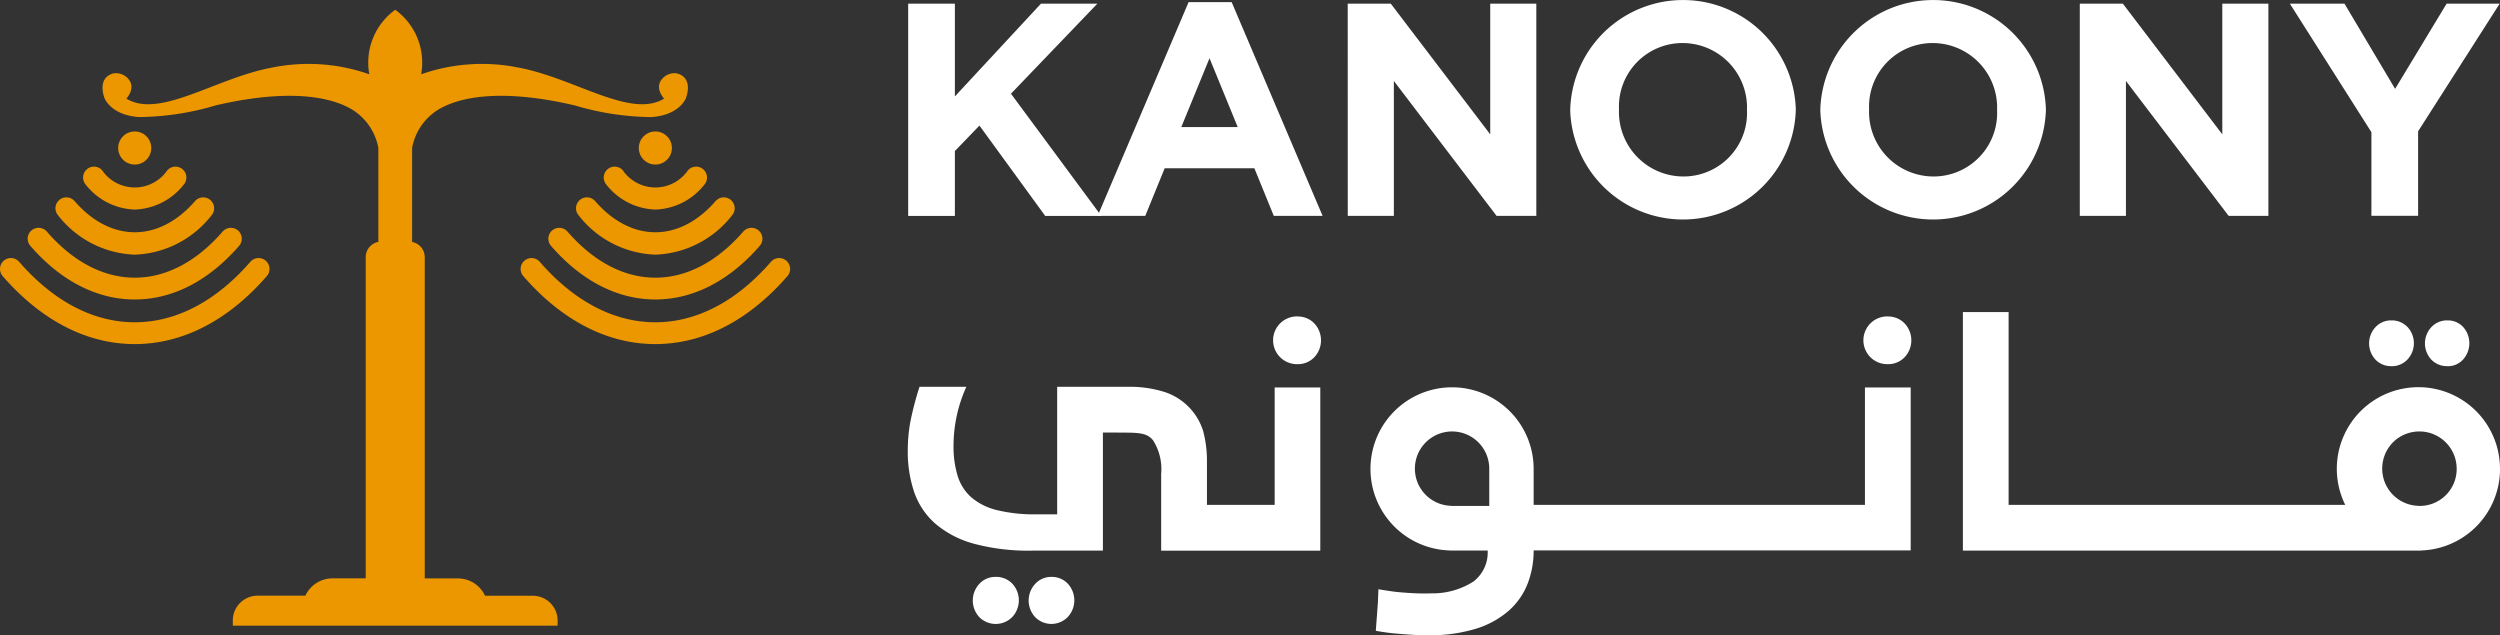 <svg id="Group_157" data-name="Group 157" xmlns="http://www.w3.org/2000/svg" xmlns:xlink="http://www.w3.org/1999/xlink" width="192.251" height="48.863" viewBox="0 0 192.251 48.863">
  <rect x="0" y="0" width="192.251" height="48.863" fill="#333333" stroke="none"/>
  <defs>
    <clipPath id="clip-path">
      <rect id="Rectangle_102" data-name="Rectangle 102" width="192.251" height="48.863" fill="none"/>
    </clipPath>
  </defs>
  <g id="Group_95" data-name="Group 95" clip-path="url(#clip-path)">
    <path id="Path_671" data-name="Path 671" d="M19.563,34.562a4.991,4.991,0,0,0,3.765-1.912.838.838,0,0,0-1.265-1.1,3.037,3.037,0,0,1-5,0,.838.838,0,0,0-1.266,1.1,4.988,4.988,0,0,0,3.764,1.912" transform="translate(-9.202 -18.447)" fill="#ec9700"/>
    <path id="Path_672" data-name="Path 672" d="M16.5,41.434a7.831,7.831,0,0,0,5.895-3.018.838.838,0,1,0-1.265-1.1c-2.775,3.194-6.486,3.192-9.26,0a.838.838,0,1,0-1.265,1.1,7.831,7.831,0,0,0,5.9,3.018" transform="translate(-6.134 -21.85)" fill="#ec9700"/>
    <path id="Path_673" data-name="Path 673" d="M13.428,48.252h0c2.906,0,5.682-1.426,8.025-4.122a.838.838,0,0,0-1.265-1.1c-2.016,2.32-4.352,3.545-6.759,3.545h0c-2.407,0-4.745-1.226-6.761-3.545A.838.838,0,0,0,5.4,44.13c2.344,2.7,5.119,4.122,8.026,4.122" transform="translate(-3.066 -25.222)" fill="#ec9700"/>
    <path id="Path_674" data-name="Path 674" d="M10.362,55.027c3.672,0,7.185-1.807,10.157-5.227a.838.838,0,0,0-1.266-1.1c-2.643,3.042-5.718,4.65-8.891,4.65s-6.247-1.608-8.89-4.65A.838.838,0,1,0,.206,49.8c2.971,3.42,6.482,5.227,10.156,5.227" transform="translate(0 -28.567)" fill="#ec9700"/>
    <path id="Path_675" data-name="Path 675" d="M22.547,26.834a1.272,1.272,0,1,0,0-1.8,1.272,1.272,0,0,0,0,1.8" transform="translate(-13.085 -14.552)" fill="#ec9700"/>
    <path id="Path_676" data-name="Path 676" d="M117.233,34.562A4.991,4.991,0,0,0,121,32.65a.838.838,0,0,0-1.265-1.1,3.037,3.037,0,0,1-5,0,.838.838,0,0,0-1.266,1.1,4.988,4.988,0,0,0,3.764,1.912" transform="translate(-66.836 -18.447)" fill="#ec9700"/>
    <path id="Path_677" data-name="Path 677" d="M114.166,41.434a7.831,7.831,0,0,0,5.894-3.018.838.838,0,1,0-1.265-1.1c-2.775,3.194-6.485,3.192-9.26,0a.838.838,0,0,0-1.265,1.1,7.831,7.831,0,0,0,5.9,3.018" transform="translate(-63.768 -21.85)" fill="#ec9700"/>
    <path id="Path_678" data-name="Path 678" d="M111.1,48.252h0c2.906,0,5.682-1.426,8.025-4.122a.838.838,0,0,0-1.265-1.1c-2.016,2.32-4.352,3.545-6.759,3.545h0c-2.407,0-4.745-1.226-6.761-3.545a.838.838,0,0,0-1.265,1.1c2.344,2.7,5.119,4.122,8.026,4.122" transform="translate(-60.701 -25.222)" fill="#ec9700"/>
    <path id="Path_679" data-name="Path 679" d="M108.032,55.027c3.672,0,7.185-1.807,10.157-5.227a.838.838,0,0,0-1.266-1.1c-2.643,3.042-5.718,4.65-8.891,4.65s-6.247-1.608-8.89-4.65a.838.838,0,1,0-1.265,1.1c2.971,3.42,6.482,5.227,10.156,5.227" transform="translate(-57.635 -28.567)" fill="#ec9700"/>
    <path id="Path_680" data-name="Path 680" d="M120.217,26.834a1.272,1.272,0,1,0,0-1.8,1.272,1.272,0,0,0,0,1.8" transform="translate(-70.72 -14.552)" fill="#ec9700"/>
    <path id="Path_681" data-name="Path 681" d="M63.34,6.714a1.257,1.257,0,0,0-1.174.572c-.421.672.253,1.377.253,1.377-2.568,1.582-6.9-1.6-11.247-2.394a14.091,14.091,0,0,0-7.435.525,5.018,5.018,0,0,0-1.994-4.962v0a5.018,5.018,0,0,0-1.994,4.962,14.089,14.089,0,0,0-7.435-.525c-4.349.789-8.679,3.976-11.247,2.394,0,0,.673-.705.253-1.377a1.257,1.257,0,0,0-1.175-.572s-1.343.153-.767,1.893c0,0,.471,1.335,2.679,1.476a21.2,21.2,0,0,0,5.886-.9c1.17-.258,6.612-1.57,10.072.1a4.382,4.382,0,0,1,2.43,3.171V19.68a1.2,1.2,0,0,0-.972,1.176v24.7H36.919a2.3,2.3,0,0,0-2.085,1.333H31.159A1.906,1.906,0,0,0,29.253,48.8v.394H54.231V48.8a1.907,1.907,0,0,0-1.907-1.906H48.65a2.3,2.3,0,0,0-2.085-1.333H44.013v-24.7a1.2,1.2,0,0,0-.972-1.176V12.456a4.382,4.382,0,0,1,2.43-3.171c3.46-1.674,8.9-.362,10.072-.1a21.2,21.2,0,0,0,5.885.9c2.209-.141,2.679-1.476,2.679-1.476.577-1.74-.767-1.893-.767-1.893" transform="translate(-11.35 -1.081)" fill="#ec9700"/>
    <path id="Path_682" data-name="Path 682" d="M170.377.684h3.591V7.818L180.589.684h4.337l-6.645,6.925,6.949,9.4h-4.314l-5.059-6.949-1.889,1.959v4.99h-3.591Z" transform="translate(-100.538 -0.403)" fill="#fff"/>
    <path id="Path_683" data-name="Path 683" d="M212.915.4h3.312l6.994,16.438h-3.754l-1.492-3.66h-6.9l-1.493,3.66h-3.66Zm3.778,9.607-2.169-5.294-2.169,5.294Z" transform="translate(-121.512 -0.236)" fill="#fff"/>
    <path id="Path_684" data-name="Path 684" d="M252.839.684h3.311l7.648,10.05V.684h3.544V17.005h-3.055l-7.9-10.376V17.005h-3.544Z" transform="translate(-149.199 -0.403)" fill="#fff"/>
    <path id="Path_685" data-name="Path 685" d="M294.581,8.487V8.441a8.678,8.678,0,0,1,17.348-.046v.046a8.678,8.678,0,0,1-17.348.046m13.594,0V8.441a4.959,4.959,0,0,0-4.943-5.13,4.882,4.882,0,0,0-4.9,5.084v.046a4.959,4.959,0,0,0,4.943,5.13,4.882,4.882,0,0,0,4.9-5.084" transform="translate(-173.831)" fill="#fff"/>
    <path id="Path_686" data-name="Path 686" d="M341.5,8.487V8.441a8.678,8.678,0,0,1,17.348-.046v.046a8.678,8.678,0,0,1-17.348.046m13.594,0V8.441a4.959,4.959,0,0,0-4.943-5.13,4.882,4.882,0,0,0-4.9,5.084v.046a4.959,4.959,0,0,0,4.943,5.13,4.882,4.882,0,0,0,4.9-5.084" transform="translate(-201.517)" fill="#fff"/>
    <path id="Path_687" data-name="Path 687" d="M390.18.684h3.311l7.648,10.05V.684h3.544V17.005h-3.055l-7.9-10.376V17.005H390.18Z" transform="translate(-230.243 -0.403)" fill="#fff"/>
    <path id="Path_688" data-name="Path 688" d="M435.861,10.569,429.589.684h4.2l3.894,6.552L441.644.684h4.08L439.452,10.5V17h-3.591Z" transform="translate(-253.498 -0.403)" fill="#fff"/>
    <path id="Path_689" data-name="Path 689" d="M184.259,108.231a1.665,1.665,0,0,0-1.252.532,1.881,1.881,0,0,0,0,2.566,1.782,1.782,0,0,0,2.53-.014,1.881,1.881,0,0,0,0-2.566,1.716,1.716,0,0,0-1.278-.519" transform="translate(-107.693 -63.867)" fill="#fff"/>
    <path id="Path_690" data-name="Path 690" d="M194.74,108.231a1.663,1.663,0,0,0-1.252.532,1.88,1.88,0,0,0,0,2.566,1.751,1.751,0,0,0,2.5-.014,1.881,1.881,0,0,0,0-2.566,1.687,1.687,0,0,0-1.252-.519" transform="translate(-113.878 -63.867)" fill="#fff"/>
    <path id="Path_691" data-name="Path 691" d="M198.575,72.611h-.05v9.032h-5.207V78.328a8.933,8.933,0,0,0-.3-2.394,4.607,4.607,0,0,0-2.955-2.971,8.888,8.888,0,0,0-2.876-.4H181.8v9.807h-1.583a12.211,12.211,0,0,1-3.038-.322,4.786,4.786,0,0,1-1.966-.972,3.632,3.632,0,0,1-1.062-1.647,7.783,7.783,0,0,1-.322-2.366,11.064,11.064,0,0,1,.954-4.43l.032-.071h-3.6l-.011.033a23.648,23.648,0,0,0-.7,2.686,12.645,12.645,0,0,0-.193,2.17,9.773,9.773,0,0,0,.494,3.213,5.718,5.718,0,0,0,1.631,2.427,7.643,7.643,0,0,0,2.957,1.537,16.157,16.157,0,0,0,4.465.533h5.459V76.079c.065,0,.2,0,.47,0,.506,0,1.188.007,1.188.007,1.283,0,1.781.085,2.2.591a4.145,4.145,0,0,1,.622,2.594v5.89h12.237V72.611h-3.466Z" transform="translate(-100.503 -42.817)" fill="#fff"/>
    <path id="Path_692" data-name="Path 692" d="M240.781,59.362a1.836,1.836,0,1,0,0,3.671,1.733,1.733,0,0,0,1.29-.533,1.9,1.9,0,0,0,0-2.6,1.738,1.738,0,0,0-1.29-.533" transform="translate(-141 -35.029)" fill="#fff"/>
    <path id="Path_693" data-name="Path 693" d="M351.525,59.362a1.836,1.836,0,1,0,0,3.671,1.733,1.733,0,0,0,1.29-.533,1.894,1.894,0,0,0,0-2.6,1.738,1.738,0,0,0-1.29-.533" transform="translate(-206.35 -35.029)" fill="#fff"/>
    <path id="Path_694" data-name="Path 694" d="M456.672,63.634a1.573,1.573,0,0,0,1.2-.517,1.87,1.87,0,0,0,0-2.5,1.593,1.593,0,0,0-1.2-.505,1.638,1.638,0,0,0-1.242.518,1.83,1.83,0,0,0,0,2.5,1.658,1.658,0,0,0,1.242.5" transform="translate(-268.457 -35.473)" fill="#fff"/>
    <path id="Path_695" data-name="Path 695" d="M446.167,63.634a1.642,1.642,0,0,0,1.242-.517,1.833,1.833,0,0,0,0-2.5,1.664,1.664,0,0,0-1.242-.505,1.61,1.61,0,0,0-1.216.518,1.832,1.832,0,0,0,0,2.5,1.629,1.629,0,0,0,1.216.5" transform="translate(-262.273 -35.473)" fill="#fff"/>
    <path id="Path_696" data-name="Path 696" d="M298.6,72.685h-3.466v9.031H269.657v-2.7l0,0V79c0-.014,0-.028,0-.043a6.274,6.274,0,1,0-6.5,6.262.118.118,0,0,1,.021,0,.187.187,0,0,0,.05.007h2.892a2.8,2.8,0,0,1-1.106,2.395,5.845,5.845,0,0,1-3.193.9c-.5.016-.992.011-1.472-.016s-.917-.06-1.3-.1c-.464-.056-1.328-.2-1.328-.2l-.042,1.031-.157,2.12,0,.044.044.008c.378.069.8.13,1.245.182q.571.05,1.257.1c.456.034.941.052,1.44.052a12.118,12.118,0,0,0,3.729-.507,6.957,6.957,0,0,0,2.528-1.4,5.394,5.394,0,0,0,1.436-2.076,7.053,7.053,0,0,0,.457-2.54v0h28.994V72.685Zm-32.357,6.271v2.839h-2.931v-.007a2.859,2.859,0,1,1,2.931-2.855c0,.008,0,.015,0,.023Z" transform="translate(-151.719 -42.891)" fill="#fff"/>
    <path id="Path_697" data-name="Path 697" d="M409.553,70.613a6.274,6.274,0,1,0-11.9,2.758H371.766V58.542H368.25V76.886h35.232l0-.009a6.271,6.271,0,0,0,6.074-6.265m-3.333,0a2.839,2.839,0,0,1-2.839,2.839h-.092v-.007a2.863,2.863,0,0,1-2.693-3.625,2.828,2.828,0,0,1,1.99-1.992,2.868,2.868,0,0,1,3.633,2.762c0,.008,0,.015,0,.023Z" transform="translate(-217.303 -34.545)" fill="#fff"/>
  </g>
</svg>
